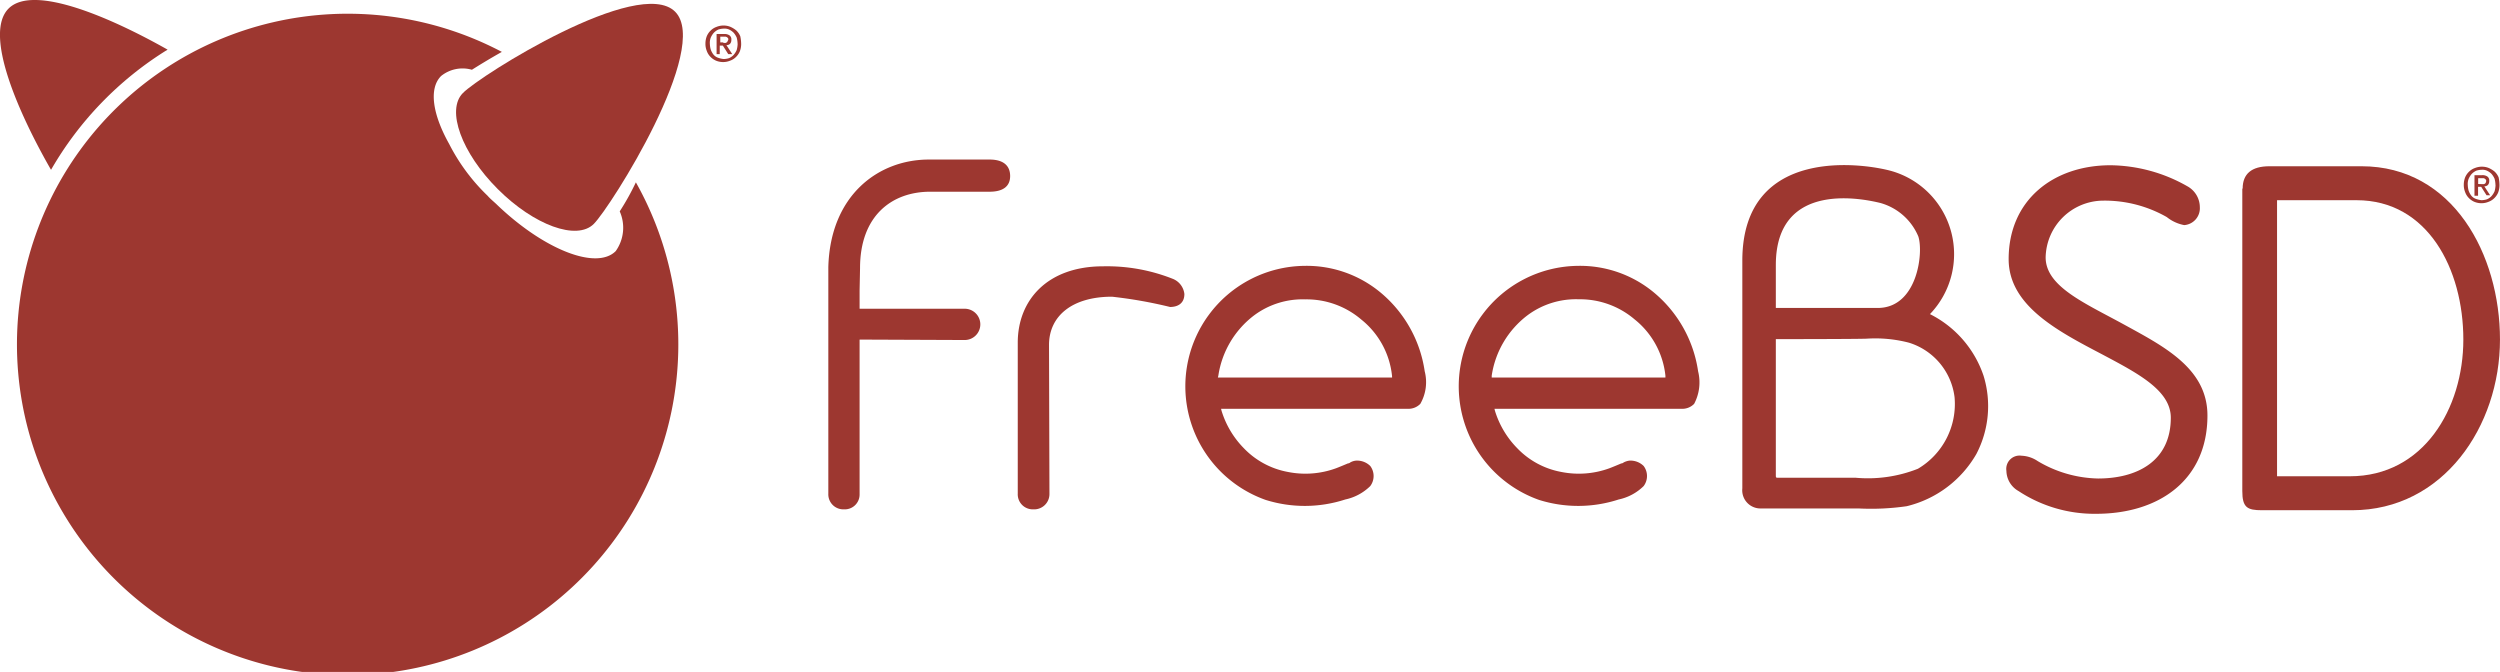 <svg xmlns="http://www.w3.org/2000/svg" viewBox="0 0 133.112 35.777">
  <defs>
    <style>
      .cls-1 {
        fill: #9d3730;
      }
    </style>
  </defs>
  <g id="Group_275" data-name="Group 275" transform="translate(0.024 0.013)">
    <g id="Group_271" data-name="Group 271" transform="translate(44.08 8.482)">
      <g id="Group_267" data-name="Group 267" transform="translate(48.666 0.296)">
        <path id="Path_481" data-name="Path 481" class="cls-1" d="M397.968,37.267a4.606,4.606,0,0,1,2.022,7.611,5.71,5.71,0,0,1,2.854,3.282,5.5,5.5,0,0,1-.381,4.163,5.863,5.863,0,0,1-3.711,2.783,13.2,13.2,0,0,1-2.569.119H391a.968.968,0,0,1-1-1.07V42C390.024,35.839,396.565,36.862,397.968,37.267Zm-6.184,5v2.283h5.423c2.117,0,2.45-2.949,2.164-3.806a3.09,3.09,0,0,0-2.022-1.784C396.636,38.789,391.784,37.647,391.784,42.262Zm0,3.948v7.207c0,.19,0,.167.19.167h4.044a7.241,7.241,0,0,0,3.33-.476A4.005,4.005,0,0,0,401.3,49.3a3.481,3.481,0,0,0-2.426-2.9,7.1,7.1,0,0,0-2.26-.214C395.9,46.21,391.784,46.21,391.784,46.21Z" transform="translate(-390 -36.944)"/>
      </g>
      <g id="Group_268" data-name="Group 268" transform="translate(75.282 0.357)">
        <path id="Path_482" data-name="Path 482" class="cls-1" d="M501.924,38.389c0-.785.476-1.189,1.427-1.189h4.9c4.876,0,7.374,4.71,7.374,9.229,0,4.614-3.021,9.086-7.873,9.086h-4.8c-.785,0-1.047-.143-1.047-1.023v-16.1Zm1.831.618v14.7h3.877c3.925,0,6.042-3.615,6.042-7.278,0-3.758-1.9-7.421-5.685-7.421Z" transform="translate(-501.9 -37.2)"/>
      </g>
      <path id="Path_483" data-name="Path 483" class="cls-1" d="M454.261,38.879a3.081,3.081,0,0,0-3.068,3.021c0,1.546,2.069,2.426,4.115,3.544,2.165,1.189,4.5,2.355,4.5,4.876,0,3.449-2.593,5.233-5.923,5.233a7.345,7.345,0,0,1-4.139-1.213,1.258,1.258,0,0,1-.642-1.07.709.709,0,0,1,.809-.809,1.66,1.66,0,0,1,.856.285,6.513,6.513,0,0,0,3.211.928c2.093,0,3.877-.928,3.877-3.235,0-1.451-1.736-2.355-3.615-3.354-2.355-1.237-5.019-2.593-5.019-5.09,0-3.164,2.4-5,5.423-5a8.428,8.428,0,0,1,4.091,1.118,1.278,1.278,0,0,1,.666,1.118.9.9,0,0,1-.832.951,2.12,2.12,0,0,1-.928-.428A6.672,6.672,0,0,0,454.261,38.879Z" transform="translate(-386.377 -36.691)"/>
      <g id="Group_269" data-name="Group 269" transform="translate(10.085 5.685)">
        <path id="Path_484" data-name="Path 484" class="cls-1" d="M229.489,71.731a.814.814,0,0,1-.856.809.8.8,0,0,1-.832-.833v-8.04c0-2.26,1.57-4.067,4.543-4.067a9.5,9.5,0,0,1,3.711.666.985.985,0,0,1,.618.809c0,.523-.381.69-.761.69a24.02,24.02,0,0,0-3.092-.547c-2.117,0-3.354,1.023-3.354,2.569Z" transform="translate(-227.8 -59.6)"/>
      </g>
      <path id="Path_485" data-name="Path 485" class="cls-1" d="M187.065,45.286v8.254a.789.789,0,0,1-.832.785.8.8,0,0,1-.833-.833V41.432c.1-3.83,2.664-5.732,5.352-5.732h3.235c.714,0,1.094.309,1.094.88,0,.547-.381.833-1.094.833h-3.164c-2.022,0-3.734,1.261-3.734,4.067l-.024,1.189v.975h5.566a.833.833,0,1,1,0,1.665Z" transform="translate(-185.4 -35.7)"/>
      <g id="Group_270" data-name="Group 270" transform="translate(33.574 5.661)">
        <path id="Path_486" data-name="Path 486" class="cls-1" d="M339.289,65.113a6.707,6.707,0,0,0-2.4-4.234,6.158,6.158,0,0,0-3.972-1.38,6.415,6.415,0,0,0-2.093,12.464,6.95,6.95,0,0,0,4.234-.024,2.693,2.693,0,0,0,1.332-.714.892.892,0,0,0,0-1.07,1,1,0,0,0-.761-.285.908.908,0,0,0-.309.1.182.182,0,0,1-.119.048c-.238.1-.452.19-.642.262a4.751,4.751,0,0,1-2.569.19,4.327,4.327,0,0,1-2.331-1.261,4.873,4.873,0,0,1-1.189-2l-.024-.1h9.942a.878.878,0,0,0,.69-.262A2.437,2.437,0,0,0,339.289,65.113Zm-1.713.333H328.3v-.1a4.943,4.943,0,0,1,1.9-3.211,4.318,4.318,0,0,1,2.735-.856,4.487,4.487,0,0,1,2.973,1.07,4.425,4.425,0,0,1,1.641,3v.1Z" transform="translate(-326.552 -59.5)"/>
      </g>
      <path id="Path_487" data-name="Path 487" class="cls-1" d="M278.089,65.113a6.707,6.707,0,0,0-2.4-4.234,6.158,6.158,0,0,0-3.972-1.38,6.415,6.415,0,0,0-2.093,12.464,6.95,6.95,0,0,0,4.234-.024,2.693,2.693,0,0,0,1.332-.714.892.892,0,0,0,0-1.07,1,1,0,0,0-.761-.285.775.775,0,0,0-.309.1.182.182,0,0,1-.119.048c-.238.1-.452.19-.642.262a4.751,4.751,0,0,1-2.569.19,4.328,4.328,0,0,1-2.331-1.261,4.873,4.873,0,0,1-1.189-2l-.024-.1h9.919a.878.878,0,0,0,.69-.262A2.316,2.316,0,0,0,278.089,65.113Zm-1.736.333h-9.276l.024-.1A4.943,4.943,0,0,1,269,62.14a4.318,4.318,0,0,1,2.735-.856,4.487,4.487,0,0,1,2.973,1.07,4.425,4.425,0,0,1,1.641,3Z" transform="translate(-246.335 -53.839)"/>
    </g>
    <g id="Group_272" data-name="Group 272" transform="translate(37.539 1.346)">
      <path id="Path_488" data-name="Path 488" class="cls-1" d="M159.8,6.675a1.111,1.111,0,0,1-.071.4.905.905,0,0,1-.214.309.839.839,0,0,1-.309.19.954.954,0,0,1-.357.071.986.986,0,0,1-.381-.071.905.905,0,0,1-.309-.214.839.839,0,0,1-.19-.309.987.987,0,0,1-.071-.381,1.112,1.112,0,0,1,.071-.4.905.905,0,0,1,.214-.309.839.839,0,0,1,.309-.19.986.986,0,0,1,.381-.071.954.954,0,0,1,.357.071,1.349,1.349,0,0,1,.309.19.906.906,0,0,1,.214.309A2.1,2.1,0,0,1,159.8,6.675Zm-.19,0a1.4,1.4,0,0,0-.048-.333.983.983,0,0,0-.167-.262.855.855,0,0,0-.238-.167.6.6,0,0,0-.285-.048,1.023,1.023,0,0,0-.285.048.854.854,0,0,0-.238.167.983.983,0,0,0-.167.262.756.756,0,0,0-.048.333,1.206,1.206,0,0,0,.048.309.923.923,0,0,0,.143.262.544.544,0,0,0,.238.167,1.18,1.18,0,0,0,.309.071,1.022,1.022,0,0,0,.285-.048.725.725,0,0,0,.238-.167.983.983,0,0,0,.167-.262A1.4,1.4,0,0,0,159.613,6.675Zm-.951.547h-.167V6.152h.4a.457.457,0,0,1,.285.071.251.251,0,0,1,.1.238.291.291,0,0,1-.071.214.27.27,0,0,1-.19.071l.309.476h-.214l-.285-.452h-.166Zm.19-.595h.1a.087.087,0,0,0,.071-.024c.024-.024.048-.024.048-.048s.048-.071.048-.119a.087.087,0,0,0-.024-.071l-.048-.048c-.024,0-.048-.024-.071-.024h-.285V6.6h.166Z" transform="translate(-157.9 -5.7)"/>
    </g>
    <g id="Group_273" data-name="Group 273" transform="translate(131.161 8.862)">
      <path id="Path_489" data-name="Path 489" class="cls-1" d="M553.4,38.275a1.112,1.112,0,0,1-.071.4.9.9,0,0,1-.214.309.838.838,0,0,1-.309.19.954.954,0,0,1-.357.071.985.985,0,0,1-.38-.071.9.9,0,0,1-.309-.214.838.838,0,0,1-.19-.309.985.985,0,0,1-.071-.381,1.11,1.11,0,0,1,.071-.4.905.905,0,0,1,.214-.309.839.839,0,0,1,.309-.19.986.986,0,0,1,.381-.071.955.955,0,0,1,.357.071,1.348,1.348,0,0,1,.309.19.9.9,0,0,1,.214.309A2.1,2.1,0,0,1,553.4,38.275Zm-.214,0a1.406,1.406,0,0,0-.048-.333.983.983,0,0,0-.166-.262.855.855,0,0,0-.238-.167.6.6,0,0,0-.285-.048,1.022,1.022,0,0,0-.285.048.853.853,0,0,0-.238.167.983.983,0,0,0-.167.262.755.755,0,0,0-.048.333,1.207,1.207,0,0,0,.048.309.923.923,0,0,0,.143.262.543.543,0,0,0,.238.167,1.18,1.18,0,0,0,.309.071,1.021,1.021,0,0,0,.285-.048.724.724,0,0,0,.238-.166.982.982,0,0,0,.167-.262A1.406,1.406,0,0,0,553.189,38.275Zm-.951.571h-.167V37.752h.4a.457.457,0,0,1,.285.071.25.25,0,0,1,.1.238.291.291,0,0,1-.071.214.27.27,0,0,1-.19.071l.309.476h-.19l-.286-.452h-.166v.476Zm.214-.618h.1a.087.087,0,0,0,.071-.024c.024-.024.048-.024.048-.048s.024-.048.024-.1a.087.087,0,0,0-.024-.071l-.048-.048c-.024,0-.048-.024-.071-.024h-.285v.309Z" transform="translate(-551.5 -37.3)"/>
    </g>
    <g id="Group_274" data-name="Group 274" transform="translate(-0.024 -0.013)">
      <path id="Path_490" data-name="Path 490" class="cls-1" d="M113.728,1.265c1.927,1.927-3.425,10.394-4.329,11.3s-3.187.071-5.114-1.855-2.759-4.21-1.855-5.114C103.334,4.666,111.8-.662,113.728,1.265Z" transform="translate(-77.782 -0.643)"/>
      <path id="Path_491" data-name="Path 491" class="cls-1" d="M8.9,2.63C5.952.965,1.765-.89.433.442-.922,1.8,1,6.079,2.693,9.029A18.173,18.173,0,0,1,8.9,2.63Z" transform="translate(0.024 0.013)"/>
      <path id="Path_492" data-name="Path 492" class="cls-1" d="M36.649,13.766a2.146,2.146,0,0,1-.214,2.117c-1.023,1.023-3.806-.071-6.3-2.45-.167-.167-.357-.309-.523-.5a10.323,10.323,0,0,1-2.046-2.759c-.88-1.57-1.094-2.949-.428-3.615a1.821,1.821,0,0,1,1.641-.333c.452-.285,1-.618,1.594-.951a17.607,17.607,0,1,0,7.136,6.945A13.269,13.269,0,0,1,36.649,13.766Z" transform="translate(-3.652 -2.512)"/>
    </g>
  </g>
</svg>

